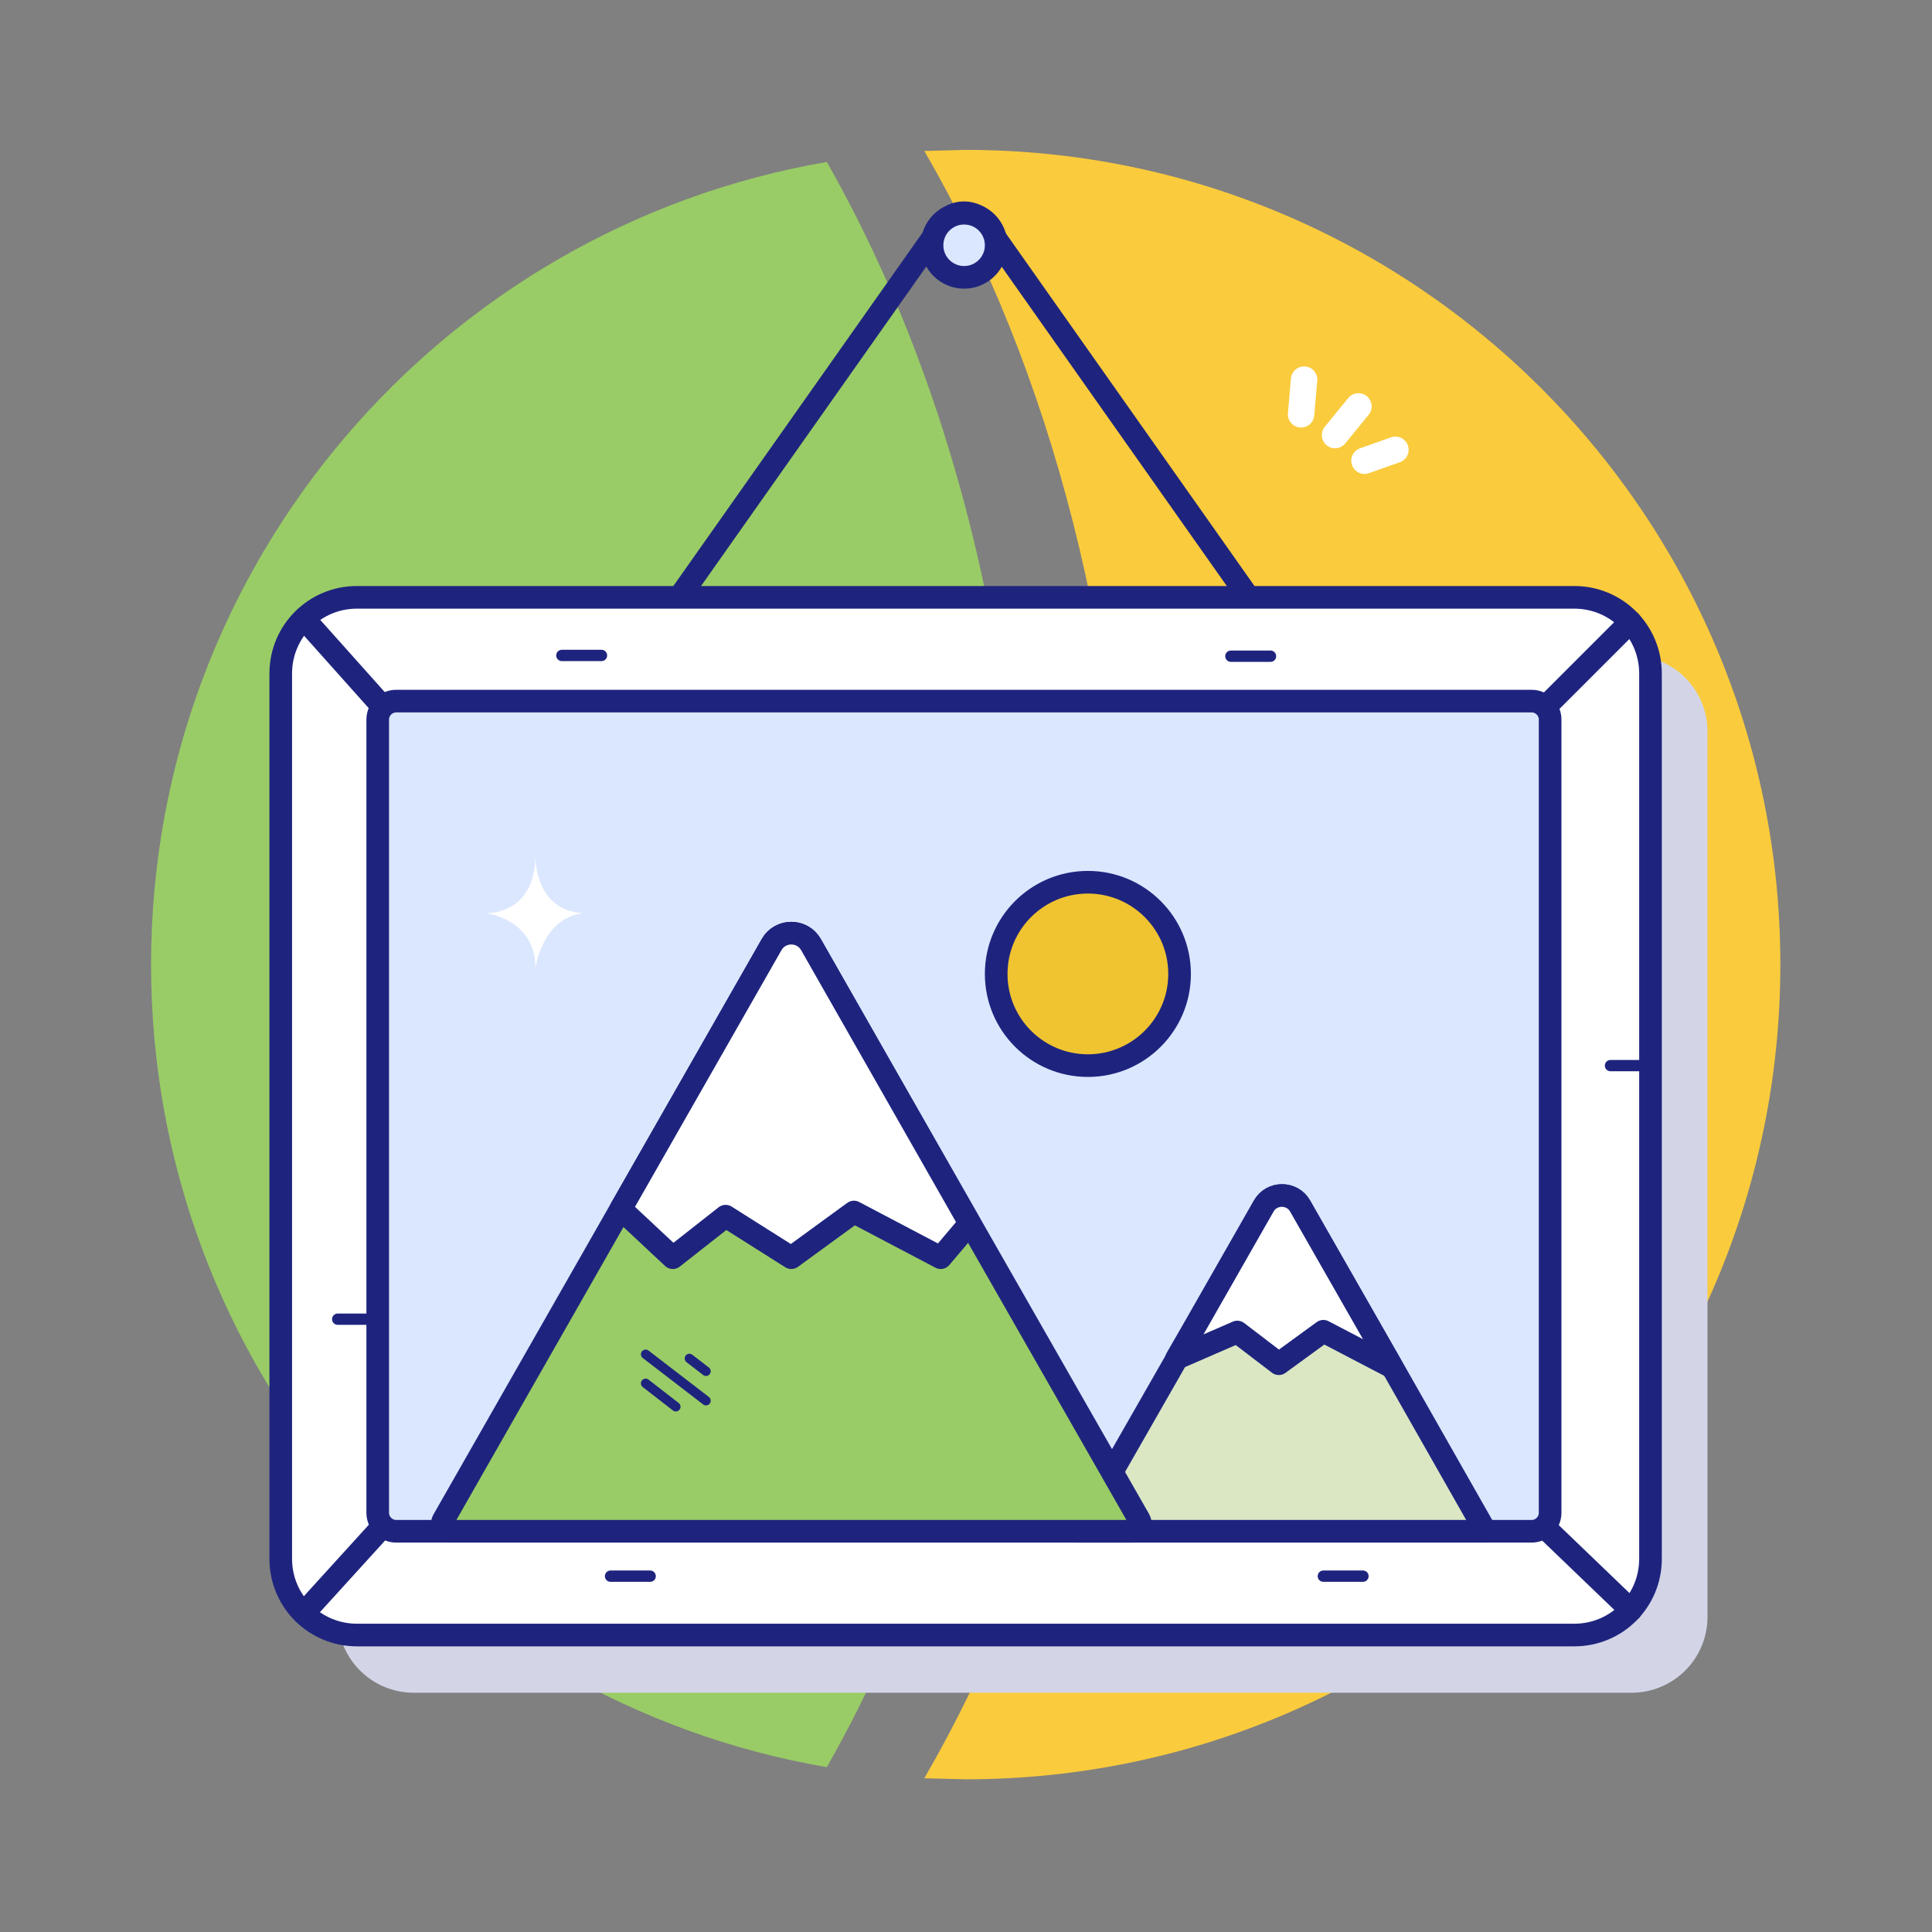 <?xml version="1.0" encoding="UTF-8" standalone="no"?>
<!DOCTYPE svg PUBLIC "-//W3C//DTD SVG 1.1//EN" "http://www.w3.org/Graphics/SVG/1.1/DTD/svg11.dtd">
<svg width="100%" height="100%" viewBox="0 0 512 512" version="1.1" xmlns="http://www.w3.org/2000/svg" xmlns:xlink="http://www.w3.org/1999/xlink" xml:space="preserve" xmlns:serif="http://www.serif.com/" style="fill-rule:evenodd;clip-rule:evenodd;stroke-linecap:round;stroke-miterlimit:10;">
    <rect x="0" y="0" width="512" height="512" fill="#808080" stroke="none"/>
    <g>
        <g id="Gallery">
            <g transform="matrix(0.978,0,0,0.978,5.785,-3.036)">
                <g transform="matrix(1.7212e-16,2.811,-2.811,1.7212e-16,587.712,-564.109)">
                    <path d="M216.334,122.082L216.233,118.095C216.233,74.75 251.424,39.56 294.768,39.56C338.113,39.56 373.303,74.75 373.303,118.095L373.202,122.082C352.266,109.91 324.811,102.539 294.768,102.539C264.726,102.539 237.27,109.91 216.334,122.082Z" style="fill:rgb(250,203,60);"/>
                </g>
                <g transform="matrix(2.811,0,0,2.811,-1012.57,-25.17)">
                    <path d="M437.816,25.672C446.223,40.452 452.255,58.391 455.018,78.136C451.307,75.379 446.907,73.8 442.199,73.8C428.64,73.8 417.632,86.902 417.632,103.039C417.632,119.177 428.64,132.279 442.199,132.279C446.907,132.279 451.307,130.7 455.018,127.943C452.255,147.69 446.226,165.632 437.816,180.407C400.831,174.056 372.676,141.81 372.676,103.039C372.676,64.269 400.831,32.022 437.816,25.672Z" style="fill:rgb(153,204,102);"/>
                </g>
            </g>
            <g id="Picture_in_frame">
                <g id="Sparkles_18_">
                    <path id="Bottom_64_" d="M369.8,119.2L361.6,122.1" style="fill:none;fill-rule:nonzero;stroke:white;stroke-width:7px;"/>
                    <path id="Middle_54_" d="M360,107.7L353.8,115.3" style="fill:none;fill-rule:nonzero;stroke:white;stroke-width:7px;"/>
                    <path id="Top_66_" d="M344.8,109.8L345.6,100.6" style="fill:none;fill-rule:nonzero;stroke:white;stroke-width:7px;"/>
                </g>
                <path id="Shadow_51_" d="M432.3,448.6L109.7,448.6C98.5,448.6 89.5,439.6 89.5,428.4L89.5,193.9C89.5,182.7 98.5,173.7 109.7,173.7L432.3,173.7C443.5,173.7 452.5,182.7 452.5,193.9L452.5,428.5C452.5,439.6 443.5,448.6 432.3,448.6Z" style="fill:rgb(211,213,231);fill-rule:nonzero;"/>
                <path id="Wire" d="M180,158.3L249.8,59.3C252.6,55.4 258.3,55.4 261.1,59.3L330.9,158.3" style="fill:none;fill-rule:nonzero;stroke:rgb(30,36,126);stroke-width:6px;stroke-linejoin:round;"/>
                <circle id="Pin_1_" cx="255.5" cy="65" r="8.5" style="fill:rgb(219,231,254);stroke:rgb(30,36,126);stroke-width:6px;stroke-linejoin:round;"/>
                <g id="Frame_1_">
                    <path id="Shape_72_" d="M417.2,433.3L94.6,433.3C83.4,433.3 74.4,424.3 74.4,413.1L74.4,178.5C74.4,167.3 83.4,158.3 94.6,158.3L417.2,158.3C428.4,158.3 437.4,167.3 437.4,178.5L437.4,413.1C437.4,424.3 428.4,433.3 417.2,433.3Z" style="fill:white;fill-rule:nonzero;stroke:rgb(30,36,126);stroke-width:6px;"/>
                    <g id="Corner_lines_1_">
                        <path id="_x34_th_8_" d="M80.5,427.5L101.5,404.4" style="fill:none;fill-rule:nonzero;stroke:rgb(30,36,126);stroke-width:6px;stroke-linejoin:round;"/>
                        <path id="_x33_rd_16_" d="M432.2,426.7L409.2,404.6" style="fill:none;fill-rule:nonzero;stroke:rgb(30,36,126);stroke-width:6px;stroke-linejoin:round;"/>
                        <path id="_x32_nd_17_" d="M432.1,164.8L409.5,187.4" style="fill:none;fill-rule:nonzero;stroke:rgb(30,36,126);stroke-width:6px;stroke-linejoin:round;"/>
                        <path id="_x31_st_17_" d="M80.6,164L101.5,187.4" style="fill:none;fill-rule:nonzero;stroke:rgb(30,36,126);stroke-width:6px;stroke-linejoin:round;"/>
                    </g>
                    <g id="Small_lines">
                        <path id="Top_left_1_" d="M148.9,173.7L159.4,173.7" style="fill:none;fill-rule:nonzero;stroke:rgb(30,36,126);stroke-width:3px;stroke-linejoin:round;"/>
                        <path id="Top_right_1_" d="M326.2,173.9L336.7,173.9" style="fill:none;fill-rule:nonzero;stroke:rgb(30,36,126);stroke-width:3px;stroke-linejoin:round;"/>
                        <path id="Right_45_" d="M89.5,349.6L100,349.6" style="fill:none;fill-rule:nonzero;stroke:rgb(30,36,126);stroke-width:3px;stroke-linejoin:round;"/>
                        <path id="Bottom_left_1_" d="M161.8,417.7L172.3,417.7" style="fill:none;fill-rule:nonzero;stroke:rgb(30,36,126);stroke-width:3px;stroke-linejoin:round;"/>
                        <path id="Bottom_right_1_" d="M350.7,417.7L361.2,417.7" style="fill:none;fill-rule:nonzero;stroke:rgb(30,36,126);stroke-width:3px;stroke-linejoin:round;"/>
                        <path id="Left_46_" d="M426.8,282.4L437.3,282.4" style="fill:none;fill-rule:nonzero;stroke:rgb(30,36,126);stroke-width:3px;stroke-linejoin:round;"/>
                    </g>
                </g>
                <g id="Picture">
                    <path id="Shape_71_" d="M405.9,405.8L105,405.8C102.3,405.8 100.1,403.6 100.1,400.9L100.1,190.7C100.1,188 102.3,185.8 105,185.8L405.9,185.8C408.6,185.8 410.8,188 410.8,190.7L410.8,400.9C410.8,403.6 408.6,405.8 405.9,405.8Z" style="fill:rgb(219,231,254);fill-rule:nonzero;stroke:rgb(30,36,126);stroke-width:6px;"/>
                    <circle id="Sun" cx="288.3" cy="258.1" r="24.3" style="fill:rgb(240,195,48);stroke:rgb(30,36,126);stroke-width:6px;stroke-linejoin:round;"/>
                    <g id="Mountains">
                        <g id="Right_44_">
                            <path id="Bottom_63_" d="M393.7,405.8L285.7,405.8L313.1,357.9L335,319.6C337.1,315.9 342.5,315.9 344.6,319.6L367.9,360.4L393.7,405.8Z" style="fill:rgb(219,231,195);fill-rule:nonzero;stroke:rgb(30,36,126);stroke-width:6px;stroke-linejoin:round;"/>
                            <path id="Top_65_" d="M316.7,351.5L334.9,319.6C337,315.9 342.4,315.9 344.5,319.6L367.8,360.4L368.9,362.3L350.7,352.8L338.9,361.4L327.9,353L311.8,360L316.7,351.5Z" style="fill:white;fill-rule:nonzero;stroke:rgb(30,36,126);stroke-width:6px;stroke-linejoin:round;"/>
                        </g>
                        <g id="Left_45_">
                            <path id="Bottom_62_" d="M300.2,405.8L119.2,405.8C117.7,405.8 116.7,404.2 117.5,402.8L164.5,320.4L204.5,250.3C206.8,246.3 212.6,246.3 214.9,250.3L257,324.1L301.9,402.7C302.7,404.2 301.8,405.8 300.2,405.8Z" style="fill:rgb(153,204,102);fill-rule:nonzero;stroke:rgb(30,36,126);stroke-width:6px;stroke-linejoin:round;"/>
                            <path id="Top_64_" d="M257,324.2L249.3,333.3L226.3,321.2L209.7,333.3L192.3,322.3L178.3,333.3L164.5,320.4L204.5,250.3C206.8,246.3 212.6,246.3 214.9,250.3L257,324.2Z" style="fill:white;fill-rule:nonzero;stroke:rgb(30,36,126);stroke-width:6px;stroke-linejoin:round;"/>
                            <g id="Lines_32_">
                                <path id="Bottom_61_" d="M171.1,366.6L179.1,372.8" style="fill:none;fill-rule:nonzero;stroke:rgb(30,36,126);stroke-width:2.5px;"/>
                                <path id="Middle_53_" d="M171.1,358.9L187.1,371.2" style="fill:none;fill-rule:nonzero;stroke:rgb(30,36,126);stroke-width:2.5px;"/>
                                <path id="Top_63_" d="M182.7,360L187.1,363.4" style="fill:none;fill-rule:nonzero;stroke:rgb(30,36,126);stroke-width:2.5px;"/>
                            </g>
                        </g>
                    </g>
                    <path id="Sparkle" d="M154.5,242C141.6,241.3 141.9,227 141.9,227C141.6,242.8 128.6,242 128.6,242C128.6,242 141.9,243.3 141.9,256.6C141.9,256.6 143.6,243.3 154.5,242" style="fill:white;fill-rule:nonzero;"/>
                </g>
            </g>
        </g>
    </g>
</svg>
